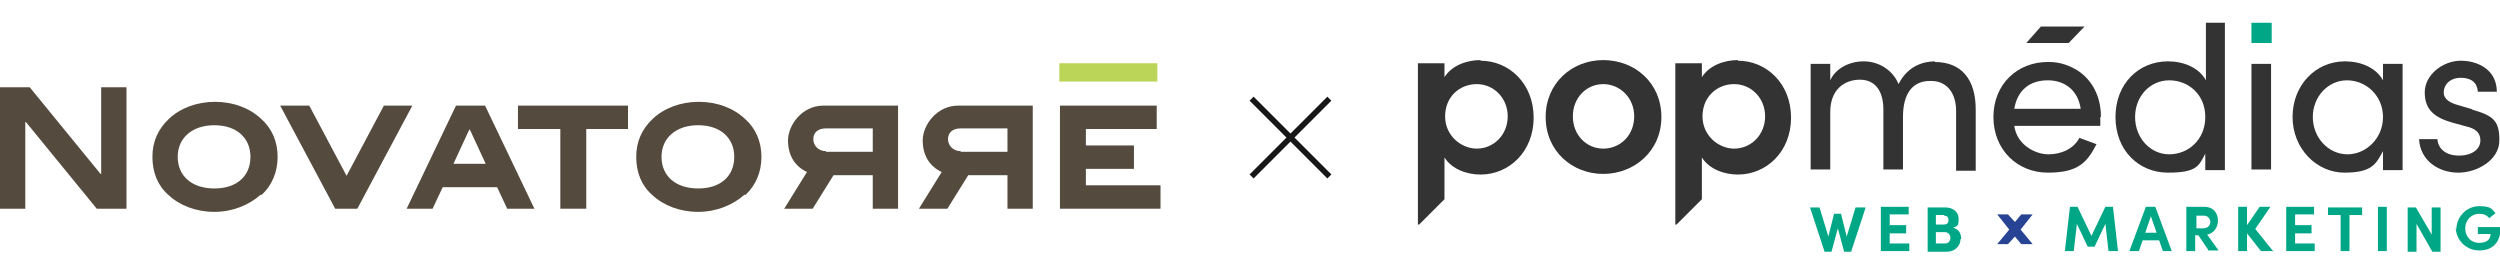 <?xml version="1.0" encoding="UTF-8"?>
<svg id="Calque_1" data-name="Calque 1" xmlns="http://www.w3.org/2000/svg" version="1.1" viewBox="0 0 395.3 43.4">
  <defs>
    <style>
      .cls-1 {
        fill: none;
        stroke: #171717;
        stroke-miterlimit: 10;
        stroke-width: .9px;
      }

      .cls-2 {
        fill: #bad557;
      }

      .cls-2, .cls-3, .cls-4, .cls-5, .cls-6 {
        stroke-width: 0px;
      }

      .cls-3 {
        fill: #274393;
      }

      .cls-4 {
        fill: #00a786;
      }

      .cls-5 {
        fill: #343333;
      }

      .cls-6 {
        fill: #554a3e;
      }
    </style>
  </defs>
  <g>
    <line class="cls-1" x1="210.2" y1="15.6" x2="197.9" y2="27.9"/>
    <line class="cls-1" x1="197.9" y1="15.6" x2="210.2" y2="27.9"/>
  </g>
  <g>
    <polygon class="cls-6" points="15.3 33 4.1 19.3 4 19.3 4 33 0 33 0 13.8 4.7 13.8 15.9 27.5 16 27.5 16 13.8 20 13.8 20 33 15.3 33"/>
    <path class="cls-6" d="M41.2,30.8c-1.8,1.6-4.4,2.7-7.3,2.7s-5.5-1-7.3-2.7c-1.7-1.5-2.5-3.6-2.5-6s.9-4.4,2.6-6c1.8-1.7,4.4-2.7,7.3-2.7s5.5,1,7.3,2.7c1.7,1.5,2.6,3.6,2.6,6s-.9,4.5-2.5,6M33.9,19.8c-3.5,0-5.8,2-5.8,5s2.2,5,5.8,5,5.7-2,5.7-5-2.2-5-5.7-5"/>
    <polygon class="cls-6" points="56.5 33 53 33 44.3 16.7 48.9 16.7 54.8 27.8 60.7 16.7 65.2 16.7 56.5 33"/>
    <path class="cls-6" d="M80.2,33l-1.6-3.4h-8.6l-1.6,3.4h-4.1l7.8-16.3h4.6l7.8,16.3h-4.3ZM74.2,20.5l-2.5,5.4h5.1l-2.5-5.4h0Z"/>
    <polygon class="cls-6" points="92.7 20.4 92.7 33 88.6 33 88.6 20.4 81.9 20.4 81.9 16.7 99.3 16.7 99.3 20.4 92.7 20.4"/>
    <path class="cls-6" d="M117.7,30.8c-1.8,1.6-4.4,2.7-7.3,2.7s-5.5-1-7.3-2.7c-1.7-1.5-2.5-3.6-2.5-6s.9-4.4,2.6-6c1.8-1.7,4.4-2.7,7.3-2.7s5.5,1,7.3,2.7c1.7,1.5,2.6,3.6,2.6,6s-.9,4.5-2.5,6M110.4,19.8c-3.5,0-5.8,2-5.8,5s2.2,5,5.8,5,5.7-2,5.7-5-2.2-5-5.7-5"/>
    <path class="cls-6" d="M145.3,33l3.6-5.8c-1.9-.9-3-2.6-3-5s2.2-5.5,5.6-5.5h11.8v16.3h-4v-5.3h-6.2l-3.3,5.3h-4.6,0ZM151.9,24h7.4v-3.7h-7.4c-1.3,0-2,.7-2,1.7s.8,1.9,2,1.9"/>
    <path class="cls-6" d="M124,33l3.6-5.8c-1.9-.9-3-2.6-3-5s2.2-5.5,5.6-5.5h11.8v16.3h-4v-5.3h-6.2l-3.3,5.3h-4.6,0ZM130.6,24h7.4v-3.7h-7.4c-1.3,0-2,.7-2,1.7s.8,1.9,2,1.9"/>
    <polygon class="cls-6" points="167.6 33 167.6 16.7 182.9 16.7 182.9 20.4 171.7 20.4 171.7 23 179.3 23 179.3 26.7 171.7 26.7 171.7 29.3 183.5 29.3 183.5 33 167.6 33"/>
    <rect class="cls-2" x="167.5" y="10" width="15.5" height="2.9"/>
  </g>
  <g>
    <polygon class="cls-5" points="320.4 6.8 327.1 6.8 329.6 4.2 322.7 4.2 320.4 6.8"/>
    <g>
      <path class="cls-4" d="M293.5,32.8h1.5l-2.3,7h-1.1l-1-3.7-1,3.7h-1.1l-2.3-7h1.5l1.4,4.6.9-3.6h1.1l.9,3.6,1.4-4.6h.2Z"/>
      <path class="cls-4" d="M298.8,38.5h3.1v1.2h-4.5v-7h4.4v1.2h-3v1.7h2.6v1.3h-2.6v1.6Z"/>
      <path class="cls-4" d="M310,37.8c0,.9-.7,2-2.2,2h-3v-7h2.8c1.2,0,2.1.7,2.1,1.8s-.2,1.2-.9,1.4c.9.2,1.3.9,1.3,1.8h0ZM307.4,34h-1.3v1.5h1.3c.5,0,.7-.3.7-.7s-.2-.7-.7-.7ZM307.5,38.5c.7,0,.9-.5.9-.9s-.3-.9-.9-.9h-1.4v1.8h1.4Z"/>
      <path class="cls-4" d="M334.8,39.7h-1.4l-.5-4.3-1.7,3.6h-1.1l-1.7-3.6-.5,4.3h-1.4l.8-7h1.2l2.2,4.6,2.2-4.6h1.2l.8,7h-.2Z"/>
      <path class="cls-4" d="M342,39.7l-.6-1.7h-2.6l-.6,1.7h-1.5l2.6-7h1.5l2.6,7h-1.5,0ZM339.2,36.8h1.8l-.9-2.6-.9,2.6h0Z"/>
      <path class="cls-4" d="M349.3,39.7l-1.7-2.5h-.5v2.5h-1.4v-7h2.8c1.6,0,2.2,1.1,2.2,2.2s-.7,2-1.7,2.2l1.8,2.5h-1.7,0ZM347.3,34v2.1h1.1c.7,0,1.1-.5,1.1-1s-.4-1-1-1h-1.2Z"/>
      <path class="cls-4" d="M359.3,39.7h-1.8l-2.2-2.8v2.8h-1.4v-7h1.4v2.9l2-2.9h1.7l-2.4,3.5,2.9,3.6h0Z"/>
      <path class="cls-4" d="M362.9,38.5h3.1v1.2h-4.5v-7h4.4v1.2h-3v1.7h2.6v1.3h-2.6v1.6Z"/>
      <path class="cls-4" d="M373.5,32.8v1.2h-2v5.7h-1.4v-5.7h-2v-1.2h5.3Z"/>
      <path class="cls-4" d="M376,39.7v-7h1.4v7h-1.4Z"/>
      <path class="cls-4" d="M384.5,32.8h1.4v7h-1.3l-2.5-4.4v4.4h-1.4v-7h1.3l2.5,4.3v-4.3Z"/>
      <path class="cls-4" d="M388.4,36.3c0-2,1.6-3.7,3.6-3.7s2,.5,2.6,1.1l-1,.8c-.4-.5-.9-.7-1.6-.7-1.2,0-2.2,1-2.2,2.3s.9,2.3,2.2,2.3,1.8-.6,1.8-1.4h-2v-1.1h3.6c0,2.6-1.4,3.7-3.4,3.7s-3.7-1.6-3.7-3.7h0Z"/>
      <polygon class="cls-3" points="319.5 36.3 321.4 38.6 319.6 38.6 318.6 37.4 317.5 38.6 315.8 38.6 317.7 36.3 315.8 33.9 317.5 33.9 318.6 35.1 319.6 33.9 321.4 33.9 319.5 36.3"/>
    </g>
    <path class="cls-5" d="M253.5,9.5c-4.9,0-9.1,3.6-9.1,9s4.2,9,9.1,9,9.2-3.6,9.2-9-4.2-9-9.2-9h0ZM253.5,23.5c-2.6,0-4.8-2.1-4.8-5.1s2.2-5.1,4.8-5.1,4.9,2.1,4.9,5.1-2.2,5.1-4.9,5.1h0Z"/>
    <path class="cls-5" d="M274.8,9.5c-2.1,0-4.5.8-5.7,2.7v-2.2h-4.2v25.5h.2l4-4v-6.6c1.2,1.9,3.6,2.7,5.7,2.7,4.5,0,8.4-3.6,8.4-9s-3.9-9-8.4-9h0ZM274.2,23.5c-2.4,0-5-2-5-5.1s2.3-5.1,5-5.1,4.9,2.2,4.9,5.1-2.2,5.1-4.9,5.1Z"/>
    <path class="cls-5" d="M234.1,9.5c-2.1,0-4.5.8-5.7,2.7v-2.2h-4.2v25.5h.2l4-4v-6.6c1.2,1.9,3.6,2.7,5.7,2.7,4.5,0,8.4-3.6,8.4-9s-3.9-9-8.4-9h0ZM233.5,23.5c-2.4,0-5-2-5-5.1s2.3-5.1,5-5.1,4.9,2.2,4.9,5.1-2.2,5.1-4.9,5.1Z"/>
    <path class="cls-5" d="M306,9.7c-1.7,0-4.3.6-5.8,3.6-.9-2.2-3.1-3.6-5.5-3.6s-4.5,1.2-5.3,3v-2.6h-3.1v16.7h3.1v-9.1c0-3.6,2.3-5.1,4.7-5.1s3.7,1.8,3.7,4.7v9.5h3.1v-8.3c0-3.7,1.5-5.8,4.5-5.7,2.4,0,3.9,1.9,3.9,4.7v9.5h3.1v-9.7c0-4.7-2.2-7.5-6.5-7.5h0Z"/>
    <path class="cls-5" d="M348.8,3.6v9.1c-1.1-2-3.5-3-6-3-4.6,0-8.3,3.5-8.3,8.8s3.7,8.8,8.3,8.8,4.9-1.1,5.9-3v2.6h3.1V3.6h-3.1,0ZM343,24.4c-3,0-5.4-2.6-5.4-5.9s2.4-5.8,5.4-5.8,5.7,2.2,5.7,5.8-2.7,5.9-5.7,5.9Z"/>
    <path class="cls-5" d="M356,10.1v16.7h3.1V10.1h-3.1Z"/>
    <path class="cls-5" d="M376.8,10.1v2.6c-1.1-2-3.5-3-6-3-4.7,0-8.3,3.8-8.3,8.8s3.8,8.8,8.2,8.8,5-1.4,6.1-3.4v3h3.1V10.1h-3.1,0ZM371.2,24.4c-3.1,0-5.5-2.7-5.5-5.9s2.4-5.8,5.4-5.8,5.7,2.4,5.7,5.8-2.7,5.9-5.6,5.9Z"/>
    <path class="cls-5" d="M391,17.3l-2.4-.7c-1-.3-2.2-.8-2.2-2s1-2.3,2.7-2.3,2.6.8,2.7,2.2h3c0-3.4-2.9-4.9-5.7-4.9s-5.7,2.2-5.7,5,1.6,4,4.4,4.8l2.2.6c1.3.3,2.2.9,2.2,2.2s-1.2,2.4-3.4,2.4-3.3-1.2-3.4-2.6h-2.9c.2,3.5,3.2,5.3,6.2,5.3s6.5-2,6.5-5.1-.9-3.9-4.4-4.9h0Z"/>
    <path class="cls-5" d="M332.2,18.5c0-3.3-1.4-5.8-3.6-7.3-1.3-.8-2.8-1.4-4.6-1.4h-.2c-4.8,0-8.6,3.5-8.6,8.7s3.8,8.8,8.6,8.8,6.2-1.6,7.7-4.5l-2.7-1c-.9,1.7-2.8,2.6-4.9,2.6s-5-1.5-5.4-4.5h13.6v-1.4h0ZM318.5,17.2c.5-3,2.5-4.5,5.3-4.5s4.8,1.7,5.2,4.5h-10.5Z"/>
    <rect class="cls-4" x="356" y="3.6" width="3.2" height="3.2"/>
  </g>
</svg>